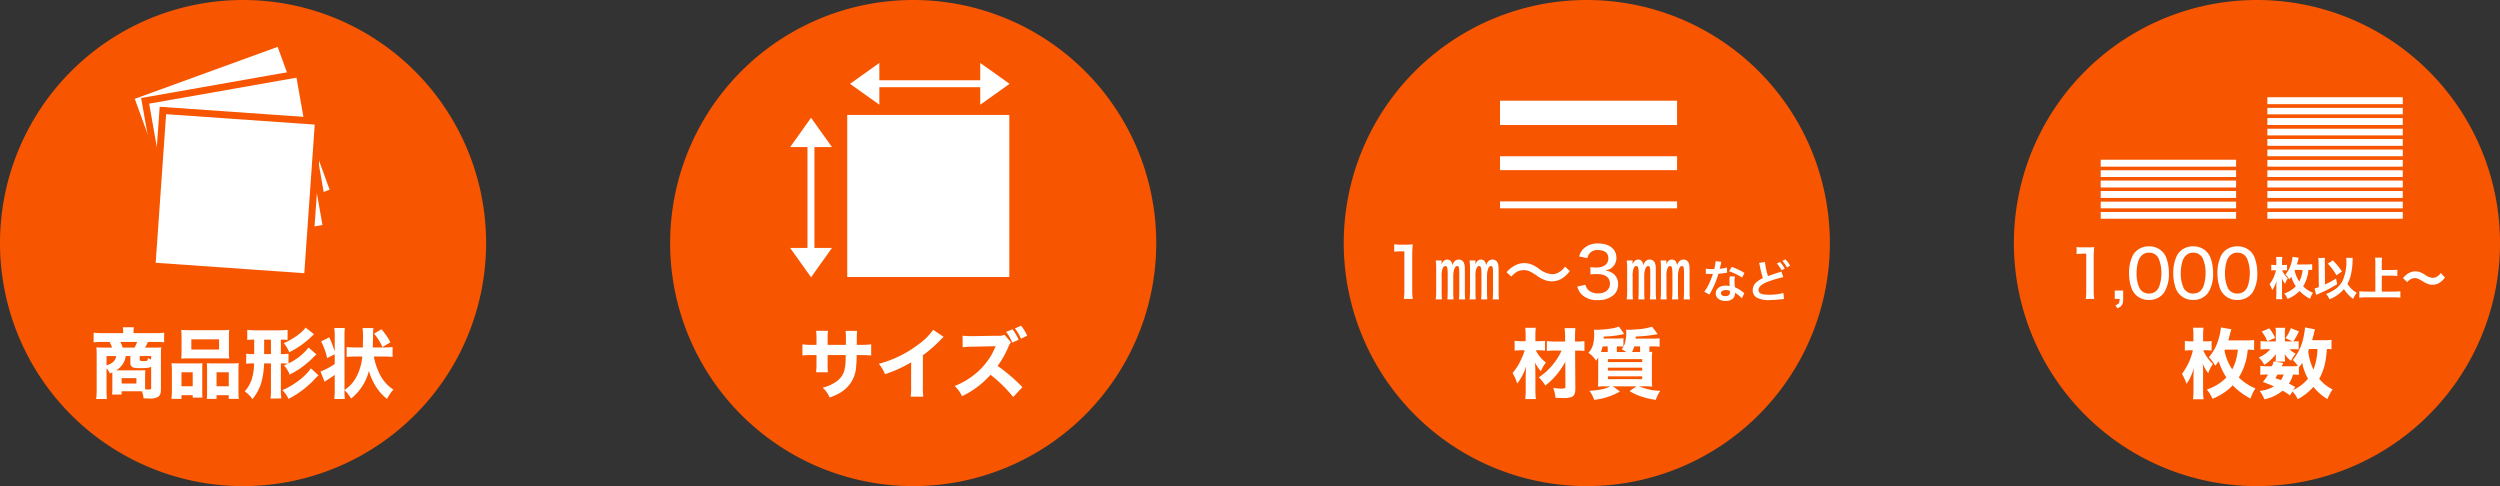 <svg xmlns="http://www.w3.org/2000/svg" width="720" height="140" viewBox="0 0 720 140">
  <rect x="0" y="0" width="720" height="140" fill="#333333" stroke="none"/>
  <g id="グループ_1456" data-name="グループ 1456" transform="translate(1183 -1934)">
    <path id="パス_1953" data-name="パス 1953" d="M70,0A70,70,0,1,1,0,70,70,70,0,0,1,70,0Z" transform="translate(-1183 1934)" fill="#f75500"/>
    <path id="パス_1991" data-name="パス 1991" d="M-37.642-1.056A10.818,10.818,0,0,1-37.73.616h2.75V-.308h5.038c.33,0,.484,0,.858.022a9.813,9.813,0,0,1,.44,2c.418.022.418.022.814.022.616.022.616.022.748.022a4.284,4.284,0,0,0,2.706-.528c.506-.4.726-1.012.726-2.222V-11.044a14.644,14.644,0,0,1,.088-1.914c-.506.044-.9.066-2.068.066h-2.6a12.064,12.064,0,0,0,.836-1.628h2.134a19.248,19.248,0,0,1,2.53.11v-2.772a22.982,22.982,0,0,1-2.728.132h-6.094v-.374a7.931,7.931,0,0,1,.11-1.32h-3.19a8.433,8.433,0,0,1,.11,1.32v.374h-5.764a25.305,25.305,0,0,1-2.75-.132v2.772a19.622,19.622,0,0,1,2.552-.11h2.046a6.881,6.881,0,0,1,.7,1.628h-2.288c-.836,0-1.826-.044-2.222-.066a18.433,18.433,0,0,1,.088,1.892V-.88a24.485,24.485,0,0,1-.132,2.794h3.08A25.105,25.105,0,0,1-39.314-.9v-6.05a6.565,6.565,0,0,1,.968,1.518c.33-.132.418-.2.7-.308v4.686Zm5.192-9.394v2.068A1.139,1.139,0,0,0-31.9-7.3c.4.264.99.33,2.486.33a15.994,15.994,0,0,0,2.046-.11,1.844,1.844,0,0,0,.9-.308v5.984c0,.484-.132.594-.682.594-.176,0-.264,0-1.034-.044-.022-.616-.022-.77-.022-.968V-4.884c0-.55.022-.99.066-1.518a14.44,14.44,0,0,1-1.738.066h-6.666A5.928,5.928,0,0,0-34.364-8.6a4.7,4.7,0,0,0,.55-1.848Zm-2.2-2.442a12.5,12.5,0,0,0-.682-1.628h4.818a8.415,8.415,0,0,1-.748,1.628Zm-1.892,2.442c-.154,1.276-1.012,2.112-2.772,2.684V-10.45Zm10.076.99a2.551,2.551,0,0,1-.946-.484c-.022.88-.088.924-1.232.924-.946,0-1.122-.066-1.122-.418V-10.45h3.3Zm-8.492,5.368h4.246v1.54h-4.246Zm17.248-7.7c0,.836-.044,1.5-.088,2.068.682-.044,1.078-.066,2.244-.066h9.306c1.188,0,1.54.022,2.266.066a17.385,17.385,0,0,1-.088-2.068v-4.224A16.476,16.476,0,0,1-3.982-18a23.66,23.66,0,0,1-2.53.088H-15.29A23.45,23.45,0,0,1-17.8-18c.044.594.088,1.188.088,1.98Zm10.8-3.476v2.926h-7.986v-2.926ZM-17.732,1.87V.814H-14.5v.7h2.816c-.044-.506-.066-1.056-.066-1.892V-6.556A17.977,17.977,0,0,1-11.7-8.4c-.484.044-.968.066-1.584.066h-5.126a21.062,21.062,0,0,1-2.178-.088c.044.66.088,1.3.088,2.068V-.572a17.565,17.565,0,0,1-.132,2.442ZM-14.5-1.76h-3.234V-5.786H-14.5Zm5.676-6.578c-.66,0-1.122-.022-1.606-.066a15.418,15.418,0,0,1,.066,1.76V-.022A15.145,15.145,0,0,1-10.45,1.87h2.816V.814h3.5V1.87H-1.21A16.484,16.484,0,0,1-1.32-.55V-6.336a19.035,19.035,0,0,1,.088-2.09,16.124,16.124,0,0,1-2.024.088Zm1.188,2.552h3.52V-1.76h-3.52Zm26.51-7.128A16.225,16.225,0,0,1,13.09-8.338v-2.794a10.947,10.947,0,0,1-1.958.11H10.89V-15.18a13.175,13.175,0,0,1,1.936.088V-18a19.673,19.673,0,0,1-2.4.132H3.586A20.356,20.356,0,0,1,1.21-18v2.926a11.359,11.359,0,0,1,2-.11v4.158H2.86A11.887,11.887,0,0,1,.9-11.132v2.9a12.181,12.181,0,0,1,1.98-.11h.286A15.463,15.463,0,0,1,2.53-3.872,9.746,9.746,0,0,1,.462-.264,7.381,7.381,0,0,1,2.684,1.958,13.281,13.281,0,0,0,5.3-2.97,22.643,22.643,0,0,0,6.05-8.338H8.03V-.88A17.4,17.4,0,0,1,7.9,1.782l3.124-.022A16.893,16.893,0,0,1,10.89-.9V-8.338h.22a12.634,12.634,0,0,1,1.8.088c-.4.176-.572.264-1.122.484a8.673,8.673,0,0,1,1.628,2.64,25.511,25.511,0,0,0,3.212-1.892,28.383,28.383,0,0,0,3.586-3.036,8.063,8.063,0,0,1,.924-.858ZM6.072-15.18H8.03v4.158H6.072ZM19.514-6.952C18.15-4.708,14.63-2.024,11.308-.638a8.221,8.221,0,0,1,1.782,2.53,27.669,27.669,0,0,0,7.744-5.918,11.766,11.766,0,0,1,.9-.88ZM18-18.656c-.858,1.364-3.894,3.52-6.292,4.488A8.9,8.9,0,0,1,13.31-11.55a25.483,25.483,0,0,0,6.534-4.642c.33-.308.374-.352.594-.55ZM29.216-.638A9.578,9.578,0,0,1,31.108,1.8,14.979,14.979,0,0,0,36.256-6.2a15.507,15.507,0,0,0,1.672,3.96A13.525,13.525,0,0,0,41.47,1.892,11.676,11.676,0,0,1,43.3-.792a11.094,11.094,0,0,1-3.718-4.026,18.727,18.727,0,0,1-1.914-5.5h2.992a19.166,19.166,0,0,1,2.4.132v-2.882a17.43,17.43,0,0,1-2.42.132h-3.3l.022-.2c.044-1.188.044-1.782.066-2.574,0-.924,0-.924.022-1.364a12.289,12.289,0,0,1,.088-1.452H34.408a17.28,17.28,0,0,1,.132,3.1L34.5-12.936H32.274a18.464,18.464,0,0,1-2.442-.132v2.882a19.174,19.174,0,0,1,2.442-.132h2.068A15.583,15.583,0,0,1,32.6-4.378a10.273,10.273,0,0,1-3.388,3.7V-16.3a15.81,15.81,0,0,1,.11-2.244H26.268A13.366,13.366,0,0,1,26.4-16.3v4.6a25.831,25.831,0,0,0-1.584-4.136L22.484-14.7a20.582,20.582,0,0,1,1.738,4.84L26.4-10.978v2.816a20.929,20.929,0,0,1-4.092,2.156l1.166,2.948c.176-.11.418-.286.77-.506.88-.572,1.452-.946,2.156-1.452V-.7a22,22,0,0,1-.132,2.618h3.058a16.341,16.341,0,0,1-.11-2.266ZM42.438-14.41a17.756,17.756,0,0,0-2.6-3.762L37.73-16.9a14.836,14.836,0,0,1,2.4,3.85Z" transform="translate(-1113 2047)" fill="#fff"/>
    <g id="パス_1954" data-name="パス 1954" transform="matrix(0.94, -0.342, 0.342, 0.94, -1146.747, 1961.266)" fill="#fff">
      <path d="M 46.776 46.776 L 1 46.776 L 1 1 L 46.776 1 L 46.776 46.776 Z" stroke="none"/>
      <path d="M 2 2 L 2 45.776 L 45.776 45.776 L 45.776 2 L 2 2 M -7.62939453125e-06 -7.62939453125e-06 L 47.776 -7.62939453125e-06 L 47.776 47.776 L -7.62939453125e-06 47.776 L -7.62939453125e-06 -7.62939453125e-06 Z" stroke="none" fill="#f75500"/>
    </g>
    <g id="パス_1955" data-name="パス 1955" transform="translate(-1142.357 1962.228) rotate(-10)" fill="#fff">
      <path d="M 46.085 46.085 L 1 46.085 L 1 1 L 46.085 1 L 46.085 46.085 Z" stroke="none"/>
      <path d="M 2 2 L 2 45.085 L 45.085 45.085 L 45.085 2 L 2 2 M 0 0 L 47.085 0 L 47.085 47.085 L 0 47.085 L 0 0 Z" stroke="none" fill="#f75500"/>
    </g>
    <g id="パス_1956" data-name="パス 1956" transform="matrix(0.998, 0.07, -0.07, 0.998, -1137.015, 1964.745)" fill="#fff">
      <path d="M 45.884 45.884 L 1 45.884 L 1 1 L 45.884 1 L 45.884 45.884 Z" stroke="none"/>
      <path d="M 2 2 L 2 44.884 L 44.884 44.884 L 44.884 2 L 2 2 M 0 0 L 46.884 0 L 46.884 46.884 L 0 46.884 L 0 0 Z" stroke="none" fill="#f75500"/>
    </g>
    <path id="パス_1957" data-name="パス 1957" d="M70,0A70,70,0,1,1,0,70,70,70,0,0,1,70,0Z" transform="translate(-990 1934)" fill="#f75500"/>
    <path id="パス_1990" data-name="パス 1990" d="M-24.64-13.684v-1.628a14.4,14.4,0,0,1,.11-2.42h-3.432a18.711,18.711,0,0,1,.11,2.486v1.562h-1.034a18.515,18.515,0,0,1-3.014-.154v3.212a26.255,26.255,0,0,1,2.948-.11h1.1V-8.36a22.387,22.387,0,0,1-.11,2.574h3.41a16.5,16.5,0,0,1-.088-2.53v-2.42h5.214c-.022,1.254-.044,1.738-.066,2.178-.176,2.552-.792,3.96-2.332,5.214a10.913,10.913,0,0,1-4.246,1.98,9.164,9.164,0,0,1,2.024,2.838,15.315,15.315,0,0,0,2.332-.99,9.674,9.674,0,0,0,3.74-3.234,9.232,9.232,0,0,0,1.54-4.642,33.023,33.023,0,0,0,.154-3.344h1.232c1.276,0,2.178.044,2.948.11v-3.212a21.081,21.081,0,0,1-2.992.154h-1.166c.022-1.474.022-1.474.022-1.892a15.12,15.12,0,0,1,.088-2.134H-19.47a19.654,19.654,0,0,1,.088,2.42v1.606Zm30.4-4.334a17.448,17.448,0,0,1-4.07,4.07A32.515,32.515,0,0,1-9.9-8.228,10.891,10.891,0,0,1-8.118-5.236,37.3,37.3,0,0,0-.594-8.646v6.688a21.536,21.536,0,0,1-.132,3.19H2.9a27.435,27.435,0,0,1-.11-3.256v-8.668A37.223,37.223,0,0,0,7.942-15.18a7.473,7.473,0,0,1,.836-.792Zm21.01.594a14.676,14.676,0,0,1,1.76,3.08l1.826-.792A13.138,13.138,0,0,0,28.6-18.15Zm2.53-1.012a14.964,14.964,0,0,1,1.738,2.992l1.8-.858a12.666,12.666,0,0,0-1.76-2.882ZM31.46-1.5a48.115,48.115,0,0,0-7.15-6.116,27.022,27.022,0,0,0,3.124-5.544,3.608,3.608,0,0,1,.748-1.232l-1.892-2.2a3.5,3.5,0,0,1-1.848.286l-7.128.11h-.4a16.528,16.528,0,0,1-2.706-.132l.044,3.344a20.754,20.754,0,0,1,3.08-.176l6.424-.132c-.506,1.122-.88,1.914-1.166,2.4A20.141,20.141,0,0,1,16.83-4.51a20.561,20.561,0,0,1-4.884,2.662A9.768,9.768,0,0,1,14.058,1.1a25.67,25.67,0,0,0,8.206-6.16,39.18,39.18,0,0,1,6.534,6.4Z" transform="translate(-920 2047)" fill="#fff"/>
    <g id="パス_1960" data-name="パス 1960" transform="translate(-940.996 1965.104)" fill="#fff">
      <path d="M 49.681 49.681 L 1 49.681 L 1 1 L 49.681 1 L 49.681 49.681 Z" stroke="none"/>
      <path d="M 2 2 L 2 48.681 L 48.681 48.681 L 48.681 2 L 2 2 M 3.814697265625e-06 3.814697265625e-06 L 50.681 3.814697265625e-06 L 50.681 50.681 L 3.814697265625e-06 50.681 L 3.814697265625e-06 3.814697265625e-06 Z" stroke="none" fill="#f75500"/>
    </g>
    <path id="パス_1912" data-name="パス 1912" d="M0,0H38.811" transform="translate(-949.445 1971.776) rotate(90)" fill="#fff" stroke="#fff" stroke-width="2"/>
    <g id="パス_1958" data-name="パス 1958" transform="translate(-943.397 2013.855) rotate(180)" fill="#fff">
      <path d="M 11.065 7.945 L 0.97 7.945 L 6.018 0.862 L 11.065 7.945 Z" stroke="none"/>
      <path d="M 6.018 1.723 L 1.94 7.445 L 10.095 7.445 L 6.018 1.723 M 6.018 -2.86102294921875e-06 L 12.036 8.445 L -2.86102294921875e-06 8.445 L 6.018 -2.86102294921875e-06 Z" stroke="none" fill="#fff"/>
    </g>
    <g id="パス_1959" data-name="パス 1959" transform="translate(-955.433 1967.911)" fill="#fff">
      <path d="M 11.065 7.945 L 0.97 7.945 L 6.018 0.862 L 11.065 7.945 Z" stroke="none"/>
      <path d="M 6.018 1.723 L 1.94 7.445 L 10.095 7.445 L 6.018 1.723 M 6.018 -2.86102294921875e-06 L 12.036 8.445 L 1.9073486328125e-06 8.445 L 6.018 -2.86102294921875e-06 Z" stroke="none" fill="#fff"/>
    </g>
    <path id="パス_1912-2" data-name="パス 1912" d="M0,0H38.811" transform="translate(-896.11 1958.113) rotate(180)" fill="#fff" stroke="#fff" stroke-width="2"/>
    <g id="パス_1961" data-name="パス 1961" transform="translate(-938.19 1964.16) rotate(-90)" fill="#fff">
      <path d="M 11.065 7.945 L 0.97 7.945 L 6.018 0.862 L 11.065 7.945 Z" stroke="none"/>
      <path d="M 6.018 1.723 L 1.94 7.445 L 10.095 7.445 L 6.018 1.723 M 6.018 -1.9073486328125e-06 L 12.036 8.445 L 9.5367431640625e-07 8.445 L 6.018 -1.9073486328125e-06 Z" stroke="none" fill="#fff"/>
    </g>
    <g id="パス_1962" data-name="パス 1962" transform="translate(-892.245 1952.125) rotate(90)" fill="#fff">
      <path d="M 11.065 7.945 L 0.97 7.945 L 6.018 0.862 L 11.065 7.945 Z" stroke="none"/>
      <path d="M 6.018 1.723 L 1.94 7.445 L 10.095 7.445 L 6.018 1.723 M 6.018 -1.9073486328125e-06 L 12.036 8.445 L -4.76837158203125e-06 8.445 L 6.018 -1.9073486328125e-06 Z" stroke="none" fill="#fff"/>
    </g>
    <path id="パス_1963" data-name="パス 1963" d="M70,0A70,70,0,1,1,0,70,70,70,0,0,1,70,0Z" transform="translate(-796 1934)" fill="#f75500"/>
    <path id="パス_1992" data-name="パス 1992" d="M-7.26-12.034a18.576,18.576,0,0,1-6.578,7.722,9.8,9.8,0,0,1,1.87,2.354A19.034,19.034,0,0,0-8.6-5.214,22.158,22.158,0,0,0-6.2-8.8l.044,7.172c0,.44-.22.55-1.276.55A14.533,14.533,0,0,1-9.68-1.3,10.645,10.645,0,0,1-9.02,1.54c.836.066,1.254.088,2,.088A6.818,6.818,0,0,0-4.334,1.32C-3.608.968-3.3.264-3.3-1.078l-.066-10.956h.44a18.846,18.846,0,0,1,2.244.11v-2.838a14.724,14.724,0,0,1-2.244.132h-.462v-1.408c0-.968.044-1.738.11-2.464H-6.4A20.414,20.414,0,0,1-6.248-15.8v1.166H-9.064a18.464,18.464,0,0,1-2.442-.132v2.838a17.271,17.271,0,0,1,2.4-.11Zm-6.468-.088a14.6,14.6,0,0,1,1.694.11V-14.85a14.437,14.437,0,0,1-1.738.11h-1.034v-1.672a14.765,14.765,0,0,1,.132-2.178h-3.08a13.276,13.276,0,0,1,.132,2.2v1.65h-.99a15,15,0,0,1-2.178-.11v2.838a18.628,18.628,0,0,1,2.068-.11h.836a17.47,17.47,0,0,1-.946,2.442,16.039,16.039,0,0,1-2.552,4.114A12.8,12.8,0,0,1-20.042-2.53,15.69,15.69,0,0,0-17.49-7.458c-.088,1.716-.11,2.244-.11,3.058V-.726a22.809,22.809,0,0,1-.132,2.662h3.058a23.346,23.346,0,0,1-.132-2.662V-5.28c0-1.1-.022-1.914-.11-3.3a12.129,12.129,0,0,0,1.694,2.508A9.652,9.652,0,0,1-11.77-8.58,10.315,10.315,0,0,1-14.7-12.122Zm27.764-3.366.044-.594a41.135,41.135,0,0,0,6.336-.682L18.788-18.92a16.587,16.587,0,0,1-3.08.66c-.88.11-2.948.242-3.7.242a4.419,4.419,0,0,1-.7-.044,5.352,5.352,0,0,1,.066.836,11.435,11.435,0,0,1-.352,2.86,4.142,4.142,0,0,1-.99,1.958,12.848,12.848,0,0,1,1.364.792H8.646v-1.628h.4a10.138,10.138,0,0,1,1.5.088V-15.6a10.327,10.327,0,0,1-1.562.088H4.84c0-.2.022-.286.022-.572a26.605,26.605,0,0,0,5.918-.726L9.24-18.964a9.853,9.853,0,0,1-2.4.616,32.017,32.017,0,0,1-3.96.33c-.154,0-.22,0-.814-.022.022.264.066.77.066.946,0,2.9-.44,4.444-1.672,5.7A7.431,7.431,0,0,1,2.64-9.13a8.2,8.2,0,0,0,.638-.88v5.72c0,1.21-.022,1.958-.088,2.64a22.835,22.835,0,0,1,2.354-.088h1.21C5.236-.968,3.85-.66.77-.44a9.769,9.769,0,0,1,1.364,2.6,19.443,19.443,0,0,0,7.414-2.4l-2.024-1.5H14.3L12.32-.374a14.945,14.945,0,0,0,3.036,1.452,22.3,22.3,0,0,0,4.51,1.078,10.107,10.107,0,0,1,1.3-2.6,16.241,16.241,0,0,1-6.116-1.3H16.5a21.315,21.315,0,0,1,2.332.088,21.619,21.619,0,0,1-.088-2.53V-8.8a27.756,27.756,0,0,1,.088-2.882c-.418.022-.572.044-.814.044v-1.606h1.3a9.579,9.579,0,0,1,1.65.11v-2.442a12.373,12.373,0,0,1-1.672.088Zm1.32,2.244v1.628H13.024a9.67,9.67,0,0,0,.638-1.628ZM6.028-11.616H5.412c-.2,0-.66,0-1.342-.022a12.712,12.712,0,0,0,.484-1.606H6.028ZM6.072-9.57H15.95v.836H6.072Zm0,2.464H15.95v.836H6.072Zm0,2.486H15.95v.814H6.072Z" transform="translate(-726 2047)" fill="#fff"/>
    <g id="パス_1966" data-name="パス 1966" transform="translate(-752 1991)" fill="#fff">
      <path d="M 52.5 3.5 L 0.5 3.5 L 0.5 0.5 L 52.5 0.5 L 52.5 3.5 Z" stroke="none"/>
      <path d="M 1 1 L 1 3 L 52 3 L 52 1 L 1 1 M 0 0 L 53 0 L 53 4 L 0 4 L 0 0 Z" stroke="none" fill="#f75500"/>
    </g>
    <g id="パス_1964" data-name="パス 1964" transform="translate(-752 1978)" fill="#fff">
      <path d="M 52.5 5.5 L 0.5 5.5 L 0.5 0.5 L 52.5 0.5 L 52.5 5.5 Z" stroke="none"/>
      <path d="M 1 1 L 1 5 L 52 5 L 52 1 L 1 1 M 0 0 L 53 0 L 53 6 L 0 6 L 0 0 Z" stroke="none" fill="#f75500"/>
    </g>
    <g id="パス_1965" data-name="パス 1965" transform="translate(-752 1962)" fill="#fff">
      <path d="M 52.5 8.5 L 0.5 8.5 L 0.5 0.5 L 52.5 0.5 L 52.5 8.5 Z" stroke="none"/>
      <path d="M 1 1 L 1 8 L 52 8 L 52 1 L 1 1 M 0 0 L 53 0 L 53 9 L 0 9 L 0 0 Z" stroke="none" fill="#f75500"/>
    </g>
    <path id="パス_1974" data-name="パス 1974" d="M-41.46-13.5a15.465,15.465,0,0,1,1.92-.12h1V-2.38A15.178,15.178,0,0,1-38.7.1h2.58a15.336,15.336,0,0,1-.16-2.48v-9.94a31.5,31.5,0,0,1,.16-3.32,13.161,13.161,0,0,1-1.88.1h-1.6a9.489,9.489,0,0,1-1.86-.12Zm13.64,2.52H-29.5a22.878,22.878,0,0,1,.12,2.48v6.22c0,.92-.04,1.58-.12,2.5h1.78c-.08-1.12-.08-1.5-.08-2.5V-6.32a6.168,6.168,0,0,1,.3-2.42c.2-.44.44-.64.74-.64.56,0,.7.5.7,2.56v4.54c0,1-.04,1.72-.1,2.5h1.78c-.06-.84-.08-1.5-.08-2.48v-4.1c0-1.84.44-3.02,1.14-3.02.5,0,.6.36.6,2.54v4.56c0,1-.04,1.86-.1,2.5h1.8a21.509,21.509,0,0,1-.1-2.48V-7.34c0-2.04-.02-2.22-.22-2.8a1.525,1.525,0,0,0-1.52-1.1c-.88,0-1.44.48-1.88,1.6-.14-1.06-.62-1.6-1.44-1.6-.76,0-1.26.42-1.66,1.4.02-.26.02-.44.02-.56Zm9.74,0h-1.68a22.878,22.878,0,0,1,.12,2.48v6.22c0,.92-.04,1.58-.12,2.5h1.78c-.08-1.12-.08-1.5-.08-2.5V-6.32a6.168,6.168,0,0,1,.3-2.42c.2-.44.44-.64.74-.64.54,0,.68.5.68,2.56v4.54c0,1-.04,1.72-.1,2.5h1.78c-.06-.84-.08-1.5-.08-2.48v-4.1c0-1.84.44-3.02,1.14-3.02.5,0,.6.36.6,2.54v4.56c0,1-.04,1.86-.1,2.5h1.8a21.51,21.51,0,0,1-.1-2.48V-7.34c0-2.04-.02-2.22-.22-2.8a1.525,1.525,0,0,0-1.52-1.1c-.88,0-1.44.48-1.88,1.6-.14-1.06-.62-1.6-1.44-1.6-.76,0-1.24.42-1.66,1.4.02-.26.04-.44.04-.56ZM-7.76-6.36C-6.42-7.74-5.52-8.2-4.18-8.2c1.16,0,1.82.28,3.52,1.4A10.408,10.408,0,0,0,2.08-5.28a5.634,5.634,0,0,0,1.84.3A5.539,5.539,0,0,0,7.24-6.06,9.427,9.427,0,0,0,9.1-7.92L7.74-9.22A5.49,5.49,0,0,1,5.98-7.6a3.906,3.906,0,0,1-1.88.58A6.815,6.815,0,0,1,.36-8.5,10.95,10.95,0,0,0-1.48-9.64a5.625,5.625,0,0,0-2.54-.58A5.533,5.533,0,0,0-7-9.36,7.2,7.2,0,0,0-9.1-7.6ZM11.26-3.48a5.331,5.331,0,0,0,1.08,2.12A6.143,6.143,0,0,0,17.2.42a6.468,6.468,0,0,0,4.64-1.56,4.085,4.085,0,0,0,1.18-2.88,3.81,3.81,0,0,0-.96-2.76,4.123,4.123,0,0,0-2.84-1.28,4.525,4.525,0,0,0,1.9-.76,3.578,3.578,0,0,0,1.4-2.94c0-2.5-2.04-4.12-5.2-4.12a5.844,5.844,0,0,0-4.22,1.46,4.653,4.653,0,0,0-1.3,2.3l2.38.44a3.156,3.156,0,0,1,.58-1.3,2.888,2.888,0,0,1,2.42-1c1.96,0,3.02.82,3.02,2.36A2.412,2.412,0,0,1,19.08-9.5a4.692,4.692,0,0,1-2.44.54,10.574,10.574,0,0,1-1.6-.12v2.12a14.6,14.6,0,0,1,1.94-.1c2.38,0,3.68.98,3.68,2.78,0,1.7-1.36,2.78-3.46,2.78a4.082,4.082,0,0,1-2.5-.76,2.7,2.7,0,0,1-1.06-1.72Zm15.92-7.5H25.5a22.878,22.878,0,0,1,.12,2.48v6.22c0,.92-.04,1.58-.12,2.5h1.78c-.08-1.12-.08-1.5-.08-2.5V-6.32a6.168,6.168,0,0,1,.3-2.42c.2-.44.44-.64.74-.64.56,0,.7.5.7,2.56v4.54c0,1-.04,1.72-.1,2.5h1.78c-.06-.84-.08-1.5-.08-2.48v-4.1c0-1.84.44-3.02,1.14-3.02.5,0,.6.36.6,2.54v4.56c0,1-.04,1.86-.1,2.5h1.8a21.509,21.509,0,0,1-.1-2.48V-7.34c0-2.04-.02-2.22-.22-2.8a1.525,1.525,0,0,0-1.52-1.1c-.88,0-1.44.48-1.88,1.6-.14-1.06-.62-1.6-1.44-1.6-.76,0-1.26.42-1.66,1.4.02-.26.02-.44.02-.56Zm9.74,0H35.24a22.878,22.878,0,0,1,.12,2.48v6.22c0,.92-.04,1.58-.12,2.5h1.78c-.08-1.12-.08-1.5-.08-2.5V-6.32a6.168,6.168,0,0,1,.3-2.42c.2-.44.44-.64.74-.64.54,0,.68.5.68,2.56v4.54c0,1-.04,1.72-.1,2.5h1.78c-.06-.84-.08-1.5-.08-2.48v-4.1c0-1.84.44-3.02,1.14-3.02.5,0,.6.36.6,2.54v4.56c0,1-.04,1.86-.1,2.5h1.8a21.51,21.51,0,0,1-.1-2.48V-7.34c0-2.04-.02-2.22-.22-2.8a1.525,1.525,0,0,0-1.52-1.1c-.88,0-1.44.48-1.88,1.6-.14-1.06-.62-1.6-1.44-1.6-.76,0-1.24.42-1.66,1.4.02-.26.04-.44.04-.56Z" transform="translate(-740 2020)" fill="#fff"/>
    <path id="パス_1975" data-name="パス 1975" d="M-8.9-10.777A13.281,13.281,0,0,1-9.3-8.515c-.286.013-.507.013-.663.013a9.026,9.026,0,0,1-1.755-.117v1.482l.689.013c.273.013.351.013.52.013s.234,0,.819-.013a20,20,0,0,1-1.222,3.068,11.833,11.833,0,0,1-1.261,2.08l1.495.832c.078-.156.078-.156.247-.468.494-.91.611-1.144.91-1.781a24.953,24.953,0,0,0,1.43-3.77c.806-.065,1.6-.156,2.067-.234A2.535,2.535,0,0,1-5.6-7.462l-.039-1.495a11.15,11.15,0,0,1-2.08.364c.143-.572.208-.832.273-1.144a6.507,6.507,0,0,1,.208-.871ZM-.585-7.4A20.521,20.521,0,0,0-4.251-9.139l-.78,1.261a15.911,15.911,0,0,1,3.744,1.82ZM-.637-1.534a2.328,2.328,0,0,1-.195-.182,4.793,4.793,0,0,0-.455-.351,8.122,8.122,0,0,0-2.054-1.2,13.8,13.8,0,0,1-.117-1.781A4.333,4.333,0,0,1-3.3-6.357L-4.81-6.435a6.9,6.9,0,0,0-.1,1.313c0,.39.026.9.065,1.495a6.457,6.457,0,0,0-1.209-.117c-1.651,0-2.808.923-2.808,2.236S-7.748.676-6.032.676A3,3,0,0,0-3.874-.052,2.077,2.077,0,0,0-3.315-1.43c0-.052-.013-.143-.026-.26A7.862,7.862,0,0,1-1.352-.078ZM-4.8-2.249s.026.312.026.442c0,.728-.429,1.092-1.313,1.092-.806,0-1.274-.312-1.274-.845s.546-.9,1.391-.9A3.277,3.277,0,0,1-4.8-2.249Zm8.424-8.034a7.017,7.017,0,0,1,.208.858A32.225,32.225,0,0,0,4.706-5.9,8.037,8.037,0,0,0,2.938-4.8,3.094,3.094,0,0,0,1.781-2.47,2.445,2.445,0,0,0,2.912-.3a7.28,7.28,0,0,0,3.77.715A27.473,27.473,0,0,0,9.724.221c.689-.065.78-.078,1.053-.091l-.143-1.768a14.735,14.735,0,0,1-4.2.52c-2.093,0-2.977-.4-2.977-1.352S4.407-4.225,6.3-4.927a29.974,29.974,0,0,1,4.29-1.248l-.559-1.638a4.808,4.808,0,0,1-.923.338c-1.638.52-2.132.689-2.938,1a22.481,22.481,0,0,1-.858-4.069Zm5.1.195a8.774,8.774,0,0,1,1.365,1.937L11-8.632a8.425,8.425,0,0,0-1.365-1.911Zm3.822.611a7.518,7.518,0,0,0-1.352-1.833l-.871.455A9.578,9.578,0,0,1,11.648-8.97Z" transform="translate(-680 2020)" fill="#fff"/>
    <path id="パス_1967" data-name="パス 1967" d="M70,0A70,70,0,1,1,0,70,70,70,0,0,1,70,0Z" transform="translate(-603 1934)" fill="#f75500"/>
    <path id="パス_1993" data-name="パス 1993" d="M-.814-15.092a19.754,19.754,0,0,1-2.574.132H-8.25c.154-.506.242-.858.528-1.98.176-.616.242-.858.374-1.232l-3.014-.528a18.878,18.878,0,0,1-.946,4.136A13.162,13.162,0,0,1-13.86-10.1a9.535,9.535,0,0,1,1.848,2.442c.506-.638.66-.814.99-1.3A19.152,19.152,0,0,0-8.8-4.29,14.02,14.02,0,0,1-14.432-.814,10.824,10.824,0,0,1-12.8,1.848a16.651,16.651,0,0,0,5.83-3.872A19.063,19.063,0,0,0-1.848,1.782,11.322,11.322,0,0,1-.418-1.144a14.315,14.315,0,0,1-4.8-3.146A17.738,17.738,0,0,0-2.662-12.3a12.356,12.356,0,0,1,1.848.132Zm-8.4,2.794H-5.5A15.109,15.109,0,0,1-7.106-6.622,14.61,14.61,0,0,1-9.35-11.99Zm-5.346.176a12.828,12.828,0,0,1,1.5.088v-2.772a8.554,8.554,0,0,1-1.562.11h-.88v-1.8a11.606,11.606,0,0,1,.132-2.112h-3.058A11.606,11.606,0,0,1-18.3-16.5v1.8h-.682a10.107,10.107,0,0,1-1.782-.11v2.794a9.575,9.575,0,0,1,1.738-.11h.572a17.39,17.39,0,0,1-3.146,6.8,14.422,14.422,0,0,1,1.32,2.882,13.763,13.763,0,0,0,2.09-4.62c-.088,1.386-.088,1.848-.088,3.256V-.572a20.087,20.087,0,0,1-.132,2.552h3.036A20.33,20.33,0,0,1-15.51-.572V-6.116c0-.7-.022-1.144-.088-2.112A12.357,12.357,0,0,0-14.036-5.5a9.982,9.982,0,0,1,1.364-2.684,11.422,11.422,0,0,1-2.794-3.938Zm36.036-3.014a11.893,11.893,0,0,1-2.09.11h-3.5c.2-.726.242-.836.352-1.3.308-1.254.418-1.672.462-1.826l-2.86-.55a12.334,12.334,0,0,1-.264,1.914,15.328,15.328,0,0,1-3.256,7.48A8.94,8.94,0,0,1,11.792-7.59a11.544,11.544,0,0,1-1.408.066H7.15c.154-.352.22-.484.418-.924L4.84-8.932c-.242.682-.33.946-.506,1.408H2.772a9.928,9.928,0,0,1-1.8-.11v2.618a10.379,10.379,0,0,1,1.8-.11H3.19A17.269,17.269,0,0,1,1.716-2.97c1.562.55,2.134.792,3.19,1.254A10.541,10.541,0,0,1,.792-.418,10.344,10.344,0,0,1,2.134,2,11.834,11.834,0,0,0,7.392-.484,12.1,12.1,0,0,1,9.5.9L10.23-.264a7.533,7.533,0,0,1,1.5,2.244,16.4,16.4,0,0,0,4.532-3.564,14.832,14.832,0,0,0,4.026,3.52A12.844,12.844,0,0,1,21.8-.836a11.5,11.5,0,0,1-3.872-3.08c1.342-2.42,1.936-4.708,2.222-8.58a8.8,8.8,0,0,1,1.32.088ZM11.022-1.562C10.186-2.024,9.878-2.2,9.2-2.508a8.9,8.9,0,0,0,1.188-2.618,15.391,15.391,0,0,1,1.694.088V-7.216a8.071,8.071,0,0,0,.946-1.3,15.7,15.7,0,0,0,1.672,4.6A12.693,12.693,0,0,1,10.472-.682Zm6.4-10.934a17.6,17.6,0,0,1-1.144,5.94,16.674,16.674,0,0,1-1.518-5.258c.11-.286.154-.4.264-.682ZM7.678-5.126A5.214,5.214,0,0,1,6.886-3.52c-.484-.2-.77-.286-1.584-.572.33-.528.418-.682.616-1.034ZM10.3-14.674H8.052V-17.16a8.2,8.2,0,0,1,.088-1.43H5.346a8.766,8.766,0,0,1,.088,1.474v2.442H2.926a14.7,14.7,0,0,1-1.892-.088v2.42a15.145,15.145,0,0,1,1.892-.088H3.85A9.027,9.027,0,0,1,.528-10.054,8.794,8.794,0,0,1,2.112-7.92a11.533,11.533,0,0,0,3.344-3.124c-.022.352-.044.726-.044.9V-9.5a3.309,3.309,0,0,1-.066.638H8.1a4.269,4.269,0,0,1-.044-.748v-.616c0-.132-.044-.572-.066-.814A6.791,6.791,0,0,0,9.812-9.086a10.153,10.153,0,0,1,1.342-2.068,6.269,6.269,0,0,1-1.76-1.276h1.232a9.772,9.772,0,0,1,1.386.066V-14.74a9.2,9.2,0,0,1-1.364.066h-.154A22.633,22.633,0,0,0,12.1-17.556L9.768-18.5a11.853,11.853,0,0,1-1.54,2.882ZM1.364-17.512a11.109,11.109,0,0,1,1.628,2.794l2.244-.968a12.278,12.278,0,0,0-1.672-2.75Z" transform="translate(-533 2047)" fill="#fff"/>
    <path id="パス_1976" data-name="パス 1976" d="M-24.937-12.825a14.692,14.692,0,0,1,1.824-.114h.95V-2.261A14.419,14.419,0,0,1-22.316.095h2.451a14.569,14.569,0,0,1-.152-2.356V-11.7a29.923,29.923,0,0,1,.152-3.154,12.5,12.5,0,0,1-1.786.095h-1.52a9.015,9.015,0,0,1-1.767-.114ZM-11.524-2.318h-2.432V.095h1.406c-.019,1.2-.209,1.482-1.235,1.824l.608.855c1.273-.494,1.653-1.14,1.653-2.679Zm7.41,2.7A5.115,5.115,0,0,0,.276-1.767,10.056,10.056,0,0,0,1.644-7.334,12.778,12.778,0,0,0,.9-11.742a4.894,4.894,0,0,0-1.2-1.843,5.186,5.186,0,0,0-3.8-1.463,5.155,5.155,0,0,0-4.617,2.527A11.378,11.378,0,0,0-9.832-7.315a12.746,12.746,0,0,0,.741,4.389,5.134,5.134,0,0,0,1.2,1.843A5.141,5.141,0,0,0-4.113.38Zm0-13.6A2.929,2.929,0,0,1-1.3-11.514,10.472,10.472,0,0,1-.523-7.353a11.644,11.644,0,0,1-.513,3.515A3.746,3.746,0,0,1-1.91-2.3a3,3,0,0,1-2.185.836A2.969,2.969,0,0,1-6.811-3a9.746,9.746,0,0,1-.855-4.275,11.718,11.718,0,0,1,.513-3.553,3.748,3.748,0,0,1,.817-1.425A2.716,2.716,0,0,1-4.113-13.224ZM8.616.38a5.115,5.115,0,0,0,4.389-2.147,10.056,10.056,0,0,0,1.368-5.567,12.778,12.778,0,0,0-.741-4.408,4.894,4.894,0,0,0-1.2-1.843,5.186,5.186,0,0,0-3.8-1.463,5.155,5.155,0,0,0-4.617,2.527A11.378,11.378,0,0,0,2.9-7.315a12.746,12.746,0,0,0,.741,4.389,5.134,5.134,0,0,0,1.2,1.843A5.141,5.141,0,0,0,8.616.38Zm0-13.6a2.929,2.929,0,0,1,2.812,1.71,10.472,10.472,0,0,1,.779,4.161,11.644,11.644,0,0,1-.513,3.515A3.746,3.746,0,0,1,10.82-2.3a3,3,0,0,1-2.185.836A2.969,2.969,0,0,1,5.918-3a9.746,9.746,0,0,1-.855-4.275,11.718,11.718,0,0,1,.513-3.553,3.748,3.748,0,0,1,.817-1.425A2.716,2.716,0,0,1,8.616-13.224ZM21.347.38a5.115,5.115,0,0,0,4.389-2.147A10.056,10.056,0,0,0,27.1-7.334a12.778,12.778,0,0,0-.741-4.408,4.894,4.894,0,0,0-1.2-1.843,5.186,5.186,0,0,0-3.8-1.463,5.155,5.155,0,0,0-4.617,2.527,11.378,11.378,0,0,0-1.121,5.206,12.746,12.746,0,0,0,.741,4.389,5.134,5.134,0,0,0,1.2,1.843A5.141,5.141,0,0,0,21.347.38Zm0-13.6a2.929,2.929,0,0,1,2.812,1.71,10.472,10.472,0,0,1,.779,4.161,11.644,11.644,0,0,1-.513,3.515A3.746,3.746,0,0,1,23.55-2.3a3,3,0,0,1-2.185.836A2.969,2.969,0,0,1,18.648-3a9.746,9.746,0,0,1-.855-4.275,11.718,11.718,0,0,1,.513-3.553,3.748,3.748,0,0,1,.817-1.425A2.716,2.716,0,0,1,21.347-13.224Z" transform="translate(-560 2020)" fill="#fff"/>
    <path id="パス_1977" data-name="パス 1977" d="M-13.091-8.918a11.673,11.673,0,0,1-1.521.078h-2.873c.091-.3.143-.507.312-1.17.1-.364.143-.507.221-.728l-1.781-.312a11.155,11.155,0,0,1-.559,2.444A7.777,7.777,0,0,1-20.8-5.967a5.634,5.634,0,0,1,1.092,1.443c.3-.377.39-.481.585-.767A11.317,11.317,0,0,0-17.81-2.535,8.285,8.285,0,0,1-21.138-.481a6.4,6.4,0,0,1,.962,1.573A9.839,9.839,0,0,0-16.731-1.2,11.265,11.265,0,0,0-13.7,1.053a6.69,6.69,0,0,1,.845-1.729,8.459,8.459,0,0,1-2.834-1.859,10.482,10.482,0,0,0,1.508-4.732,7.3,7.3,0,0,1,1.092.078Zm-4.966,1.651h2.2a8.928,8.928,0,0,1-.949,3.354,8.633,8.633,0,0,1-1.326-3.172Zm-3.159.1a7.58,7.58,0,0,1,.884.052V-8.749a5.055,5.055,0,0,1-.923.065h-.52V-9.75A6.858,6.858,0,0,1-21.7-11H-23.5a6.858,6.858,0,0,1,.078,1.248v1.066h-.4a5.972,5.972,0,0,1-1.053-.065V-7.1a5.658,5.658,0,0,1,1.027-.065h.338a10.276,10.276,0,0,1-1.859,4.017,8.522,8.522,0,0,1,.78,1.7,8.133,8.133,0,0,0,1.235-2.73c-.052.819-.052,1.092-.052,1.924V-.338a11.87,11.87,0,0,1-.078,1.508H-21.7a12.013,12.013,0,0,1-.078-1.508V-3.614c0-.416-.013-.676-.052-1.248A7.3,7.3,0,0,0-20.9-3.25,5.9,5.9,0,0,1-20.1-4.836a6.749,6.749,0,0,1-1.651-2.327Zm17.9-3.575a4.65,4.65,0,0,1,.065.871A13.077,13.077,0,0,1-4.3-4.225C-5.187-2.47-6.6-1.313-9.087-.338A5.614,5.614,0,0,1-8.112,1.2a10.375,10.375,0,0,0,4.16-2.938A10.47,10.47,0,0,0-1.3,1.092,8,8,0,0,1-.26-.676,7.5,7.5,0,0,1-2.938-3.25a9.586,9.586,0,0,0,.962-2.483,19.1,19.1,0,0,0,.507-3.861c.039-.871.039-.871.065-1.131ZM-11.18-2.314a8.41,8.41,0,0,1-1.235.4l.468,1.859c.273-.143.325-.156.819-.377a38.133,38.133,0,0,0,5.239-2.73l-.338-1.612A26.7,26.7,0,0,1-9.4-3.068l-.052-6.006V-9.4a9.144,9.144,0,0,1,.065-1.313h-1.963a10.59,10.59,0,0,1,.1,1.625Zm2.574-6.76A16.453,16.453,0,0,1-6.1-5.707L-4.511-6.8A20.226,20.226,0,0,0-7.124-10ZM6.955-5.6h2.9a15.426,15.426,0,0,1,1.586.078V-7.319a14.885,14.885,0,0,1-1.586.078h-2.9v-2a14.212,14.212,0,0,1,.078-1.56H5.018A14.557,14.557,0,0,1,5.1-9.243v8.216H2.4A16.159,16.159,0,0,1,.481-1.118V.728A19.24,19.24,0,0,1,2.4.637h8.047a16.638,16.638,0,0,1,1.859.091V-1.118a15.6,15.6,0,0,1-1.885.091H6.955ZM14.3-3.731A2.718,2.718,0,0,1,16.471-4.9c.637,0,.988.13,2.171.845a10.325,10.325,0,0,0,1.508.806,3.449,3.449,0,0,0,1.365.26,4.075,4.075,0,0,0,1.742-.39,5.419,5.419,0,0,0,1.9-1.716L23.92-6.37a2.941,2.941,0,0,1-2.2,1.4A4.218,4.218,0,0,1,19.5-5.8a7.366,7.366,0,0,0-1.17-.663,3.724,3.724,0,0,0-1.677-.39,4.053,4.053,0,0,0-2.314.754,5.622,5.622,0,0,0-1.261,1.2Z" transform="translate(-504 2019)" fill="#fff"/>
    <g id="パス_1968" data-name="パス 1968" transform="translate(-579 1994)" fill="#fff">
      <path d="M 40.5 3.5 L 0.5 3.5 L 0.5 0.5 L 40.5 0.5 L 40.5 3.5 Z" stroke="none"/>
      <path d="M 1 1 L 1 3 L 40 3 L 40 1 L 1 1 M 0 0 L 41 0 L 41 4 L 0 4 L 0 0 Z" stroke="none" fill="#f75500"/>
    </g>
    <g id="パス_1969" data-name="パス 1969" transform="translate(-579 1991)" fill="#fff">
      <path d="M 40.5 3.5 L 0.5 3.5 L 0.5 0.5 L 40.5 0.5 L 40.5 3.5 Z" stroke="none"/>
      <path d="M 1 1 L 1 3 L 40 3 L 40 1 L 1 1 M 0 0 L 41 0 L 41 4 L 0 4 L 0 0 Z" stroke="none" fill="#f75500"/>
    </g>
    <g id="パス_1970" data-name="パス 1970" transform="translate(-579 1988)" fill="#fff">
      <path d="M 40.5 3.5 L 0.5 3.5 L 0.5 0.5 L 40.5 0.5 L 40.5 3.5 Z" stroke="none"/>
      <path d="M 1 1 L 1 3 L 40 3 L 40 1 L 1 1 M 0 0 L 41 0 L 41 4 L 0 4 L 0 0 Z" stroke="none" fill="#f75500"/>
    </g>
    <g id="パス_1971" data-name="パス 1971" transform="translate(-579 1982)" fill="#fff">
      <path d="M 40.5 3.5 L 0.5 3.5 L 0.5 0.5 L 40.5 0.5 L 40.5 3.5 Z" stroke="none"/>
      <path d="M 1 1 L 1 3 L 40 3 L 40 1 L 1 1 M 0 0 L 41 0 L 41 4 L 0 4 L 0 0 Z" stroke="none" fill="#f75500"/>
    </g>
    <g id="パス_1972" data-name="パス 1972" transform="translate(-579 1985)" fill="#fff">
      <path d="M 40.5 3.5 L 0.5 3.5 L 0.5 0.5 L 40.5 0.5 L 40.5 3.5 Z" stroke="none"/>
      <path d="M 1 1 L 1 3 L 40 3 L 40 1 L 1 1 M 0 0 L 41 0 L 41 4 L 0 4 L 0 0 Z" stroke="none" fill="#f75500"/>
    </g>
    <g id="パス_1973" data-name="パス 1973" transform="translate(-579 1979)" fill="#fff">
      <path d="M 40.5 3.5 L 0.5 3.5 L 0.5 0.5 L 40.5 0.5 L 40.5 3.5 Z" stroke="none"/>
      <path d="M 1 1 L 1 3 L 40 3 L 40 1 L 1 1 M 0 0 L 41 0 L 41 4 L 0 4 L 0 0 Z" stroke="none" fill="#f75500"/>
    </g>
    <g id="パス_1978" data-name="パス 1978" transform="translate(-531 1994)" fill="#fff">
      <path d="M 40.5 3.5 L 0.5 3.5 L 0.5 0.5 L 40.5 0.5 L 40.5 3.5 Z" stroke="none"/>
      <path d="M 1 1 L 1 3 L 40 3 L 40 1 L 1 1 M 0 0 L 41 0 L 41 4 L 0 4 L 0 0 Z" stroke="none" fill="#f75500"/>
    </g>
    <g id="パス_1979" data-name="パス 1979" transform="translate(-531 1991)" fill="#fff">
      <path d="M 40.5 3.5 L 0.5 3.5 L 0.5 0.5 L 40.5 0.5 L 40.5 3.5 Z" stroke="none"/>
      <path d="M 1 1 L 1 3 L 40 3 L 40 1 L 1 1 M 0 0 L 41 0 L 41 4 L 0 4 L 0 0 Z" stroke="none" fill="#f75500"/>
    </g>
    <g id="パス_1980" data-name="パス 1980" transform="translate(-531 1988)" fill="#fff">
      <path d="M 40.5 3.5 L 0.5 3.5 L 0.5 0.5 L 40.5 0.5 L 40.5 3.5 Z" stroke="none"/>
      <path d="M 1 1 L 1 3 L 40 3 L 40 1 L 1 1 M 0 0 L 41 0 L 41 4 L 0 4 L 0 0 Z" stroke="none" fill="#f75500"/>
    </g>
    <g id="パス_1981" data-name="パス 1981" transform="translate(-531 1982)" fill="#fff">
      <path d="M 40.5 3.5 L 0.5 3.5 L 0.5 0.5 L 40.5 0.5 L 40.5 3.5 Z" stroke="none"/>
      <path d="M 1 1 L 1 3 L 40 3 L 40 1 L 1 1 M 0 0 L 41 0 L 41 4 L 0 4 L 0 0 Z" stroke="none" fill="#f75500"/>
    </g>
    <g id="パス_1982" data-name="パス 1982" transform="translate(-531 1985)" fill="#fff">
      <path d="M 40.5 3.5 L 0.5 3.5 L 0.5 0.5 L 40.5 0.5 L 40.5 3.5 Z" stroke="none"/>
      <path d="M 1 1 L 1 3 L 40 3 L 40 1 L 1 1 M 0 0 L 41 0 L 41 4 L 0 4 L 0 0 Z" stroke="none" fill="#f75500"/>
    </g>
    <g id="パス_1983" data-name="パス 1983" transform="translate(-531 1979)" fill="#fff">
      <path d="M 40.5 3.5 L 0.5 3.5 L 0.5 0.5 L 40.5 0.5 L 40.5 3.5 Z" stroke="none"/>
      <path d="M 1 1 L 1 3 L 40 3 L 40 1 L 1 1 M 0 0 L 41 0 L 41 4 L 0 4 L 0 0 Z" stroke="none" fill="#f75500"/>
    </g>
    <g id="パス_1984" data-name="パス 1984" transform="translate(-531 1976)" fill="#fff">
      <path d="M 40.5 3.5 L 0.5 3.5 L 0.5 0.5 L 40.5 0.5 L 40.5 3.5 Z" stroke="none"/>
      <path d="M 1 1 L 1 3 L 40 3 L 40 1 L 1 1 M 0 0 L 41 0 L 41 4 L 0 4 L 0 0 Z" stroke="none" fill="#f75500"/>
    </g>
    <g id="パス_1985" data-name="パス 1985" transform="translate(-531 1973)" fill="#fff">
      <path d="M 40.5 3.5 L 0.5 3.5 L 0.5 0.5 L 40.5 0.5 L 40.5 3.5 Z" stroke="none"/>
      <path d="M 1 1 L 1 3 L 40 3 L 40 1 L 1 1 M 0 0 L 41 0 L 41 4 L 0 4 L 0 0 Z" stroke="none" fill="#f75500"/>
    </g>
    <g id="パス_1986" data-name="パス 1986" transform="translate(-531 1970)" fill="#fff">
      <path d="M 40.5 3.5 L 0.5 3.5 L 0.5 0.5 L 40.5 0.5 L 40.5 3.5 Z" stroke="none"/>
      <path d="M 1 1 L 1 3 L 40 3 L 40 1 L 1 1 M 0 0 L 41 0 L 41 4 L 0 4 L 0 0 Z" stroke="none" fill="#f75500"/>
    </g>
    <g id="パス_1987" data-name="パス 1987" transform="translate(-531 1964)" fill="#fff">
      <path d="M 40.5 3.5 L 0.5 3.5 L 0.5 0.5 L 40.5 0.5 L 40.5 3.5 Z" stroke="none"/>
      <path d="M 1 1 L 1 3 L 40 3 L 40 1 L 1 1 M 0 0 L 41 0 L 41 4 L 0 4 L 0 0 Z" stroke="none" fill="#f75500"/>
    </g>
    <g id="パス_1988" data-name="パス 1988" transform="translate(-531 1967)" fill="#fff">
      <path d="M 40.5 3.5 L 0.5 3.5 L 0.5 0.5 L 40.5 0.5 L 40.5 3.5 Z" stroke="none"/>
      <path d="M 1 1 L 1 3 L 40 3 L 40 1 L 1 1 M 0 0 L 41 0 L 41 4 L 0 4 L 0 0 Z" stroke="none" fill="#f75500"/>
    </g>
    <g id="パス_1989" data-name="パス 1989" transform="translate(-531 1961)" fill="#fff">
      <path d="M 40.5 3.5 L 0.5 3.5 L 0.5 0.5 L 40.5 0.5 L 40.5 3.5 Z" stroke="none"/>
      <path d="M 1 1 L 1 3 L 40 3 L 40 1 L 1 1 M 0 0 L 41 0 L 41 4 L 0 4 L 0 0 Z" stroke="none" fill="#f75500"/>
    </g>
  </g>
</svg>
